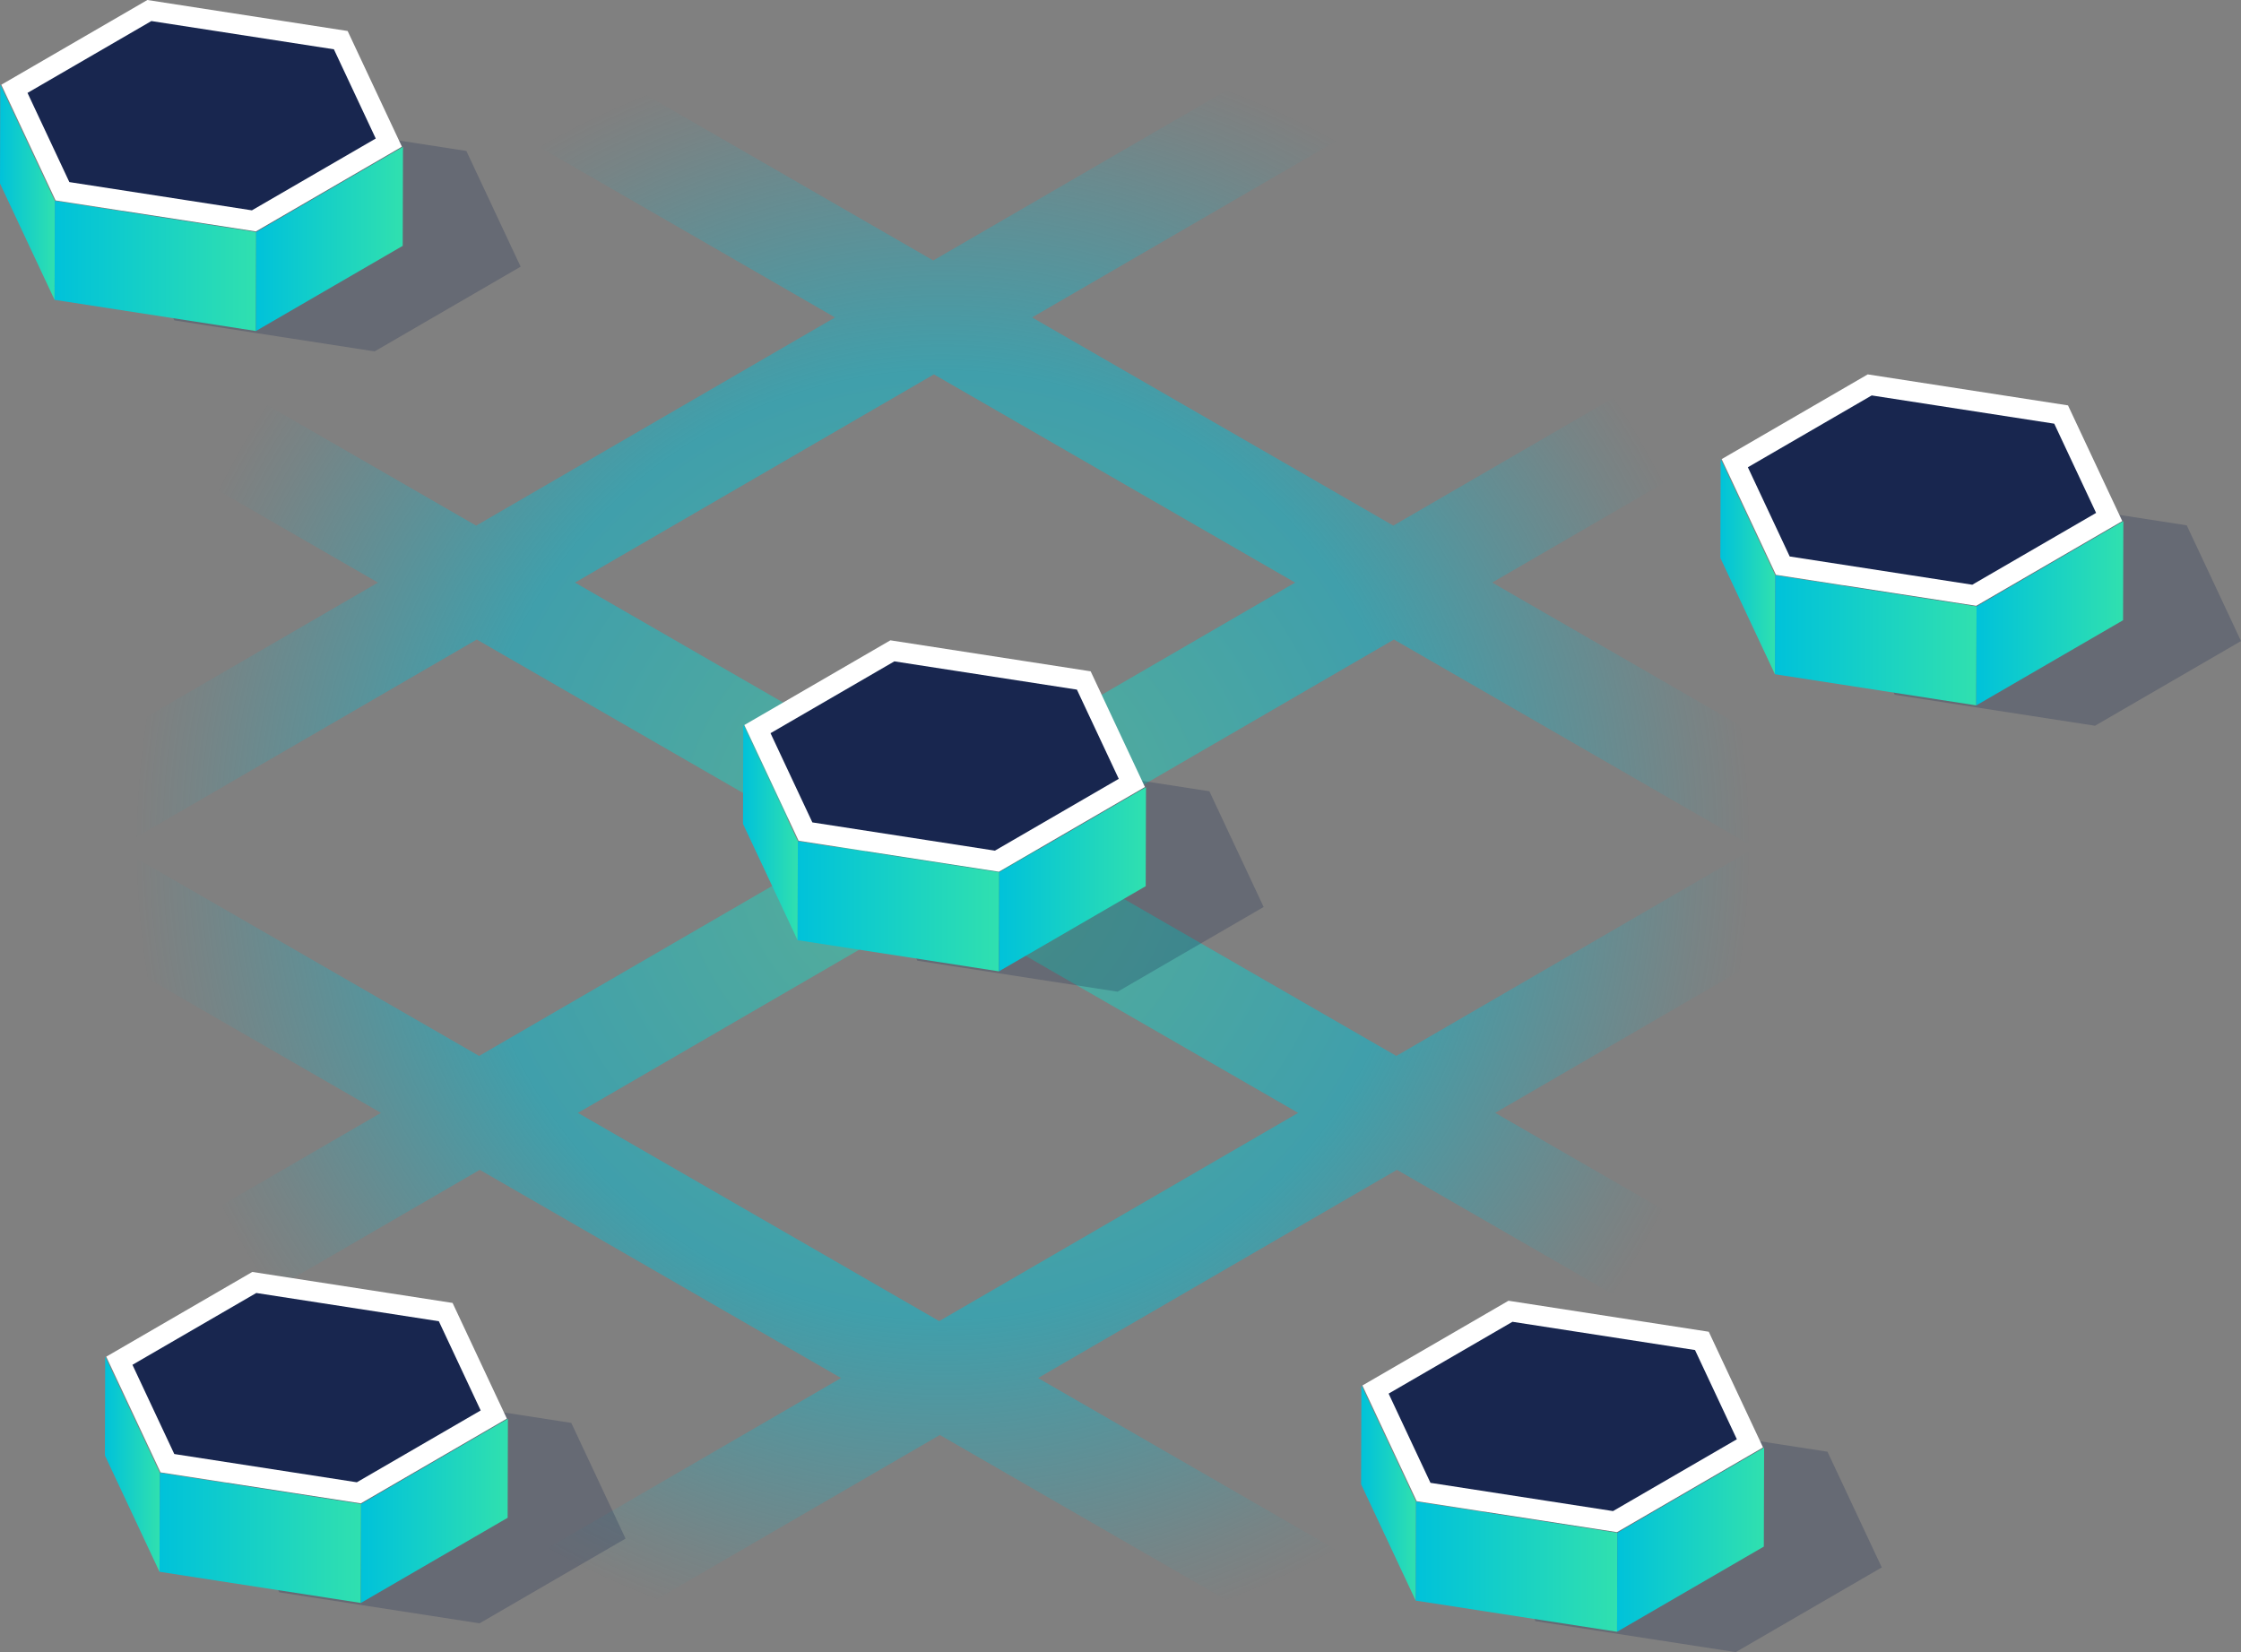 <svg xmlns="http://www.w3.org/2000/svg" width="510" height="376" viewBox="0 0 510 376" fill="none"><rect x="0" y="0" width="510" height="376" fill="#808080" stroke="none"/><g clip-path="url(#clip0_9617_7363)"><path opacity="0.5" d="M136.716 15.668L114.295 28.591L190.037 72.245L108.364 119.627L32.354 75.815L22.41 81.546V95.926L86.017 132.587L22.41 169.485V216.226L86.697 253.276L22.41 290.569V303.04L34.118 309.785L109.186 266.236L191.406 313.623L116.338 357.172L138.822 370.132L213.89 326.583L289.879 370.38L312.295 357.462L236.232 313.623L317.914 266.236L394.246 310.227L406.723 303.034V291.573L340.262 253.271L406.723 214.717V171.278L339.582 132.582L406.723 93.633V81.546L394.683 74.606L317.088 119.622L234.873 72.24L312.469 27.224L289.979 14.264L212.384 59.28L136.716 15.668ZM109.038 240.316L26.824 192.934L108.507 145.547L190.721 192.929L109.038 240.316ZM213.742 300.663L131.522 253.276L213.205 205.889L295.425 253.276L213.742 300.663ZM317.23 145.547L399.45 192.934L317.778 240.316L235.558 192.929L317.23 145.547ZM294.741 132.587L213.068 179.969L130.859 132.587L212.531 85.205L294.741 132.587Z" fill="url(#paint0_radial_9617_7363)"></path><g opacity="0.25"><path d="M275.226 180.085L287.577 206.415L254.344 225.695L208.765 218.639L196.414 192.309L229.648 173.029L275.226 180.085Z" fill="#18264F"></path></g><path d="M181.572 191.441L181.509 213.965L169.09 187.493L169.153 164.969L181.572 191.441Z" fill="url(#paint1_linear_9617_7363)"></path><path d="M183.316 189.254L172.377 165.936L203.082 148.123L246.644 154.864L257.583 178.187L226.878 195.999L183.316 189.254Z" fill="#18264F"></path><path d="M203.536 150.516L245.08 156.946L254.603 177.251L226.42 193.597L184.876 187.167L175.353 166.862L203.536 150.516ZM202.63 145.726L169.396 165.006L181.747 191.336L227.326 198.392L260.56 179.112L248.209 152.782L202.63 145.726Z" fill="white"></path><path d="M227.394 198.534L227.331 221.063L181.51 213.965L181.573 191.441L227.394 198.534Z" fill="url(#paint2_linear_9617_7363)"></path><path d="M260.801 179.154L260.737 201.683L227.33 221.063L227.393 198.534L260.801 179.154Z" fill="url(#paint3_linear_9617_7363)"></path><g opacity="0.25"><path d="M106.131 34.359L118.482 60.689L85.254 79.969L39.675 72.913L27.324 46.577L60.553 27.303L106.131 34.359Z" fill="#18264F"></path></g><path d="M12.482 45.71L12.419 68.239L0 41.767L0.063 19.238L12.482 45.71Z" fill="url(#paint4_linear_9617_7363)"></path><path d="M14.221 43.528L3.287 20.21L33.993 2.397L77.554 9.138L88.493 32.455L57.783 50.273L14.221 43.528Z" fill="#18264F"></path><path d="M34.444 4.79L75.989 11.22L85.511 31.525L57.328 47.871L15.784 41.441L6.261 21.141L34.444 4.795M33.538 0L0.305 19.28L12.655 45.61L58.234 52.666L91.468 33.386L79.117 7.056L33.538 0Z" fill="white"></path><path d="M58.304 52.808L58.241 75.331L12.42 68.239L12.483 45.71L58.304 52.808Z" fill="url(#paint5_linear_9617_7363)"></path><path d="M91.711 33.428L91.647 55.952L58.24 75.331L58.303 52.808L91.711 33.428Z" fill="url(#paint6_linear_9617_7363)"></path><g opacity="0.25"><path d="M415.892 330.39L428.243 356.72L395.01 376L349.431 368.944L337.08 342.609L370.314 323.334L415.892 330.39Z" fill="#18264F"></path></g><path d="M322.243 341.741L322.175 364.27L309.756 337.798L309.824 315.269L322.243 341.741Z" fill="url(#paint7_linear_9617_7363)"></path><path d="M323.982 339.559L313.043 316.242L343.748 298.429L387.31 305.169L398.249 328.492L367.544 346.305L323.982 339.559Z" fill="#18264F"></path><path d="M344.202 300.821L385.746 307.251L395.269 327.556L367.086 343.902L325.542 337.472L316.019 317.167L344.202 300.821ZM343.296 296.031L310.062 315.311L322.413 341.641L367.992 348.697L401.226 329.417L388.875 303.087L343.296 296.031Z" fill="white"></path><path d="M368.065 348.839L368.002 371.368L322.176 364.27L322.244 341.741L368.065 348.839Z" fill="url(#paint8_linear_9617_7363)"></path><path d="M401.472 329.459L401.404 351.983L368.002 371.368L368.065 348.839L401.472 329.459Z" fill="url(#paint9_linear_9617_7363)"></path><g opacity="0.25"><path d="M497.65 119.559L510.001 145.894L476.767 165.169L431.189 158.113L418.838 131.783L452.071 112.503L497.65 119.559Z" fill="#18264F"></path></g><path d="M404.001 130.915L403.933 153.444L391.514 126.972L391.582 104.443L404.001 130.915Z" fill="url(#paint10_linear_9617_7363)"></path><path d="M405.738 128.733L394.799 105.41L425.504 87.597L469.066 94.343L480.005 117.661L449.3 135.474L405.738 128.733Z" fill="#18264F"></path><path d="M425.958 89.995L467.502 96.425L477.025 116.73L448.842 133.076L407.297 126.646L397.775 106.341L425.958 89.995ZM425.052 85.205L391.818 104.485L404.169 130.815L449.748 137.871L482.981 118.591L470.631 92.261L425.052 85.205Z" fill="white"></path><path d="M449.821 138.013L449.753 160.537L403.932 153.444L404 130.915L449.821 138.013Z" fill="url(#paint11_linear_9617_7363)"></path><path d="M483.224 118.628L483.161 141.157L449.754 160.537L449.822 138.013L483.224 118.628Z" fill="url(#paint12_linear_9617_7363)"></path><g opacity="0.25"><path d="M130.01 323.834L142.361 350.164L109.133 369.444L63.554 362.388L51.203 336.052L84.431 316.773L130.01 323.834Z" fill="#18264F"></path></g><path d="M36.361 335.185L36.298 357.714L23.879 331.242L23.942 308.713L36.361 335.185Z" fill="url(#paint13_linear_9617_7363)"></path><path d="M38.1 333.003L27.166 309.685L57.871 291.867L101.433 298.613L112.372 321.93L81.667 339.743L38.1 333.003Z" fill="#18264F"></path><path d="M58.325 294.265L99.87 300.695L109.392 321L81.209 337.346L39.665 330.916L30.142 310.611L58.325 294.265ZM57.419 289.475L24.186 308.755L36.536 335.085L82.115 342.141L115.349 322.861L102.998 296.531L57.419 289.475Z" fill="white"></path><path d="M82.183 342.283L82.12 364.806L36.299 357.714L36.362 335.185L82.183 342.283Z" fill="url(#paint14_linear_9617_7363)"></path><path d="M115.59 322.903L115.526 345.427L82.119 364.806L82.182 342.283L115.59 322.903Z" fill="url(#paint15_linear_9617_7363)"></path></g><defs><radialGradient id="paint0_radial_9617_7363" cx="0" cy="0" r="1" gradientUnits="userSpaceOnUse" gradientTransform="translate(214.564 192.319) scale(185.391 185.069)"><stop stop-color="#30E0AF"></stop><stop offset="0.58" stop-color="#00BED6"></stop><stop offset="0.77" stop-color="#00BED6" stop-opacity="0.51"></stop><stop offset="0.92" stop-color="#00BED6" stop-opacity="0.14"></stop><stop offset="0.99" stop-color="#00BED6" stop-opacity="0"></stop></radialGradient><linearGradient id="paint1_linear_9617_7363" x1="169.09" y1="189.464" x2="181.572" y2="189.464" gradientUnits="userSpaceOnUse"><stop stop-color="#00C2DA"></stop><stop offset="1" stop-color="#30E0AF"></stop></linearGradient><linearGradient id="paint2_linear_9617_7363" x1="181.51" y1="206.252" x2="227.394" y2="206.252" gradientUnits="userSpaceOnUse"><stop stop-color="#00C2DA"></stop><stop offset="1" stop-color="#30E0AF"></stop></linearGradient><linearGradient id="paint3_linear_9617_7363" x1="227.33" y1="200.106" x2="260.801" y2="200.106" gradientUnits="userSpaceOnUse"><stop stop-color="#00C2DA"></stop><stop offset="1" stop-color="#30E0AF"></stop></linearGradient><linearGradient id="paint4_linear_9617_7363" x1="0" y1="43.738" x2="12.482" y2="43.738" gradientUnits="userSpaceOnUse"><stop stop-color="#00C2DA"></stop><stop offset="1" stop-color="#30E0AF"></stop></linearGradient><linearGradient id="paint5_linear_9617_7363" x1="12.42" y1="60.521" x2="58.304" y2="60.521" gradientUnits="userSpaceOnUse"><stop stop-color="#00C2DA"></stop><stop offset="1" stop-color="#30E0AF"></stop></linearGradient><linearGradient id="paint6_linear_9617_7363" x1="58.24" y1="54.38" x2="91.711" y2="54.38" gradientUnits="userSpaceOnUse"><stop stop-color="#00C2DA"></stop><stop offset="1" stop-color="#30E0AF"></stop></linearGradient><linearGradient id="paint7_linear_9617_7363" x1="309.756" y1="339.77" x2="322.243" y2="339.77" gradientUnits="userSpaceOnUse"><stop stop-color="#00C2DA"></stop><stop offset="1" stop-color="#30E0AF"></stop></linearGradient><linearGradient id="paint8_linear_9617_7363" x1="322.176" y1="356.552" x2="368.065" y2="356.552" gradientUnits="userSpaceOnUse"><stop stop-color="#00C2DA"></stop><stop offset="1" stop-color="#30E0AF"></stop></linearGradient><linearGradient id="paint9_linear_9617_7363" x1="368.002" y1="350.411" x2="401.472" y2="350.411" gradientUnits="userSpaceOnUse"><stop stop-color="#00C2DA"></stop><stop offset="1" stop-color="#30E0AF"></stop></linearGradient><linearGradient id="paint10_linear_9617_7363" x1="391.514" y1="128.944" x2="404.001" y2="128.944" gradientUnits="userSpaceOnUse"><stop stop-color="#00C2DA"></stop><stop offset="1" stop-color="#30E0AF"></stop></linearGradient><linearGradient id="paint11_linear_9617_7363" x1="403.932" y1="145.726" x2="449.821" y2="145.726" gradientUnits="userSpaceOnUse"><stop stop-color="#00C2DA"></stop><stop offset="1" stop-color="#30E0AF"></stop></linearGradient><linearGradient id="paint12_linear_9617_7363" x1="449.754" y1="139.585" x2="483.224" y2="139.585" gradientUnits="userSpaceOnUse"><stop stop-color="#00C2DA"></stop><stop offset="1" stop-color="#30E0AF"></stop></linearGradient><linearGradient id="paint13_linear_9617_7363" x1="23.879" y1="333.213" x2="36.361" y2="333.213" gradientUnits="userSpaceOnUse"><stop stop-color="#00C2DA"></stop><stop offset="1" stop-color="#30E0AF"></stop></linearGradient><linearGradient id="paint14_linear_9617_7363" x1="36.299" y1="349.996" x2="82.183" y2="349.996" gradientUnits="userSpaceOnUse"><stop stop-color="#00C2DA"></stop><stop offset="1" stop-color="#30E0AF"></stop></linearGradient><linearGradient id="paint15_linear_9617_7363" x1="82.119" y1="343.855" x2="115.59" y2="343.855" gradientUnits="userSpaceOnUse"><stop stop-color="#00C2DA"></stop><stop offset="1" stop-color="#30E0AF"></stop></linearGradient><clipPath id="clip0_9617_7363"><rect width="510" height="376" fill="white"></rect></clipPath></defs></svg>